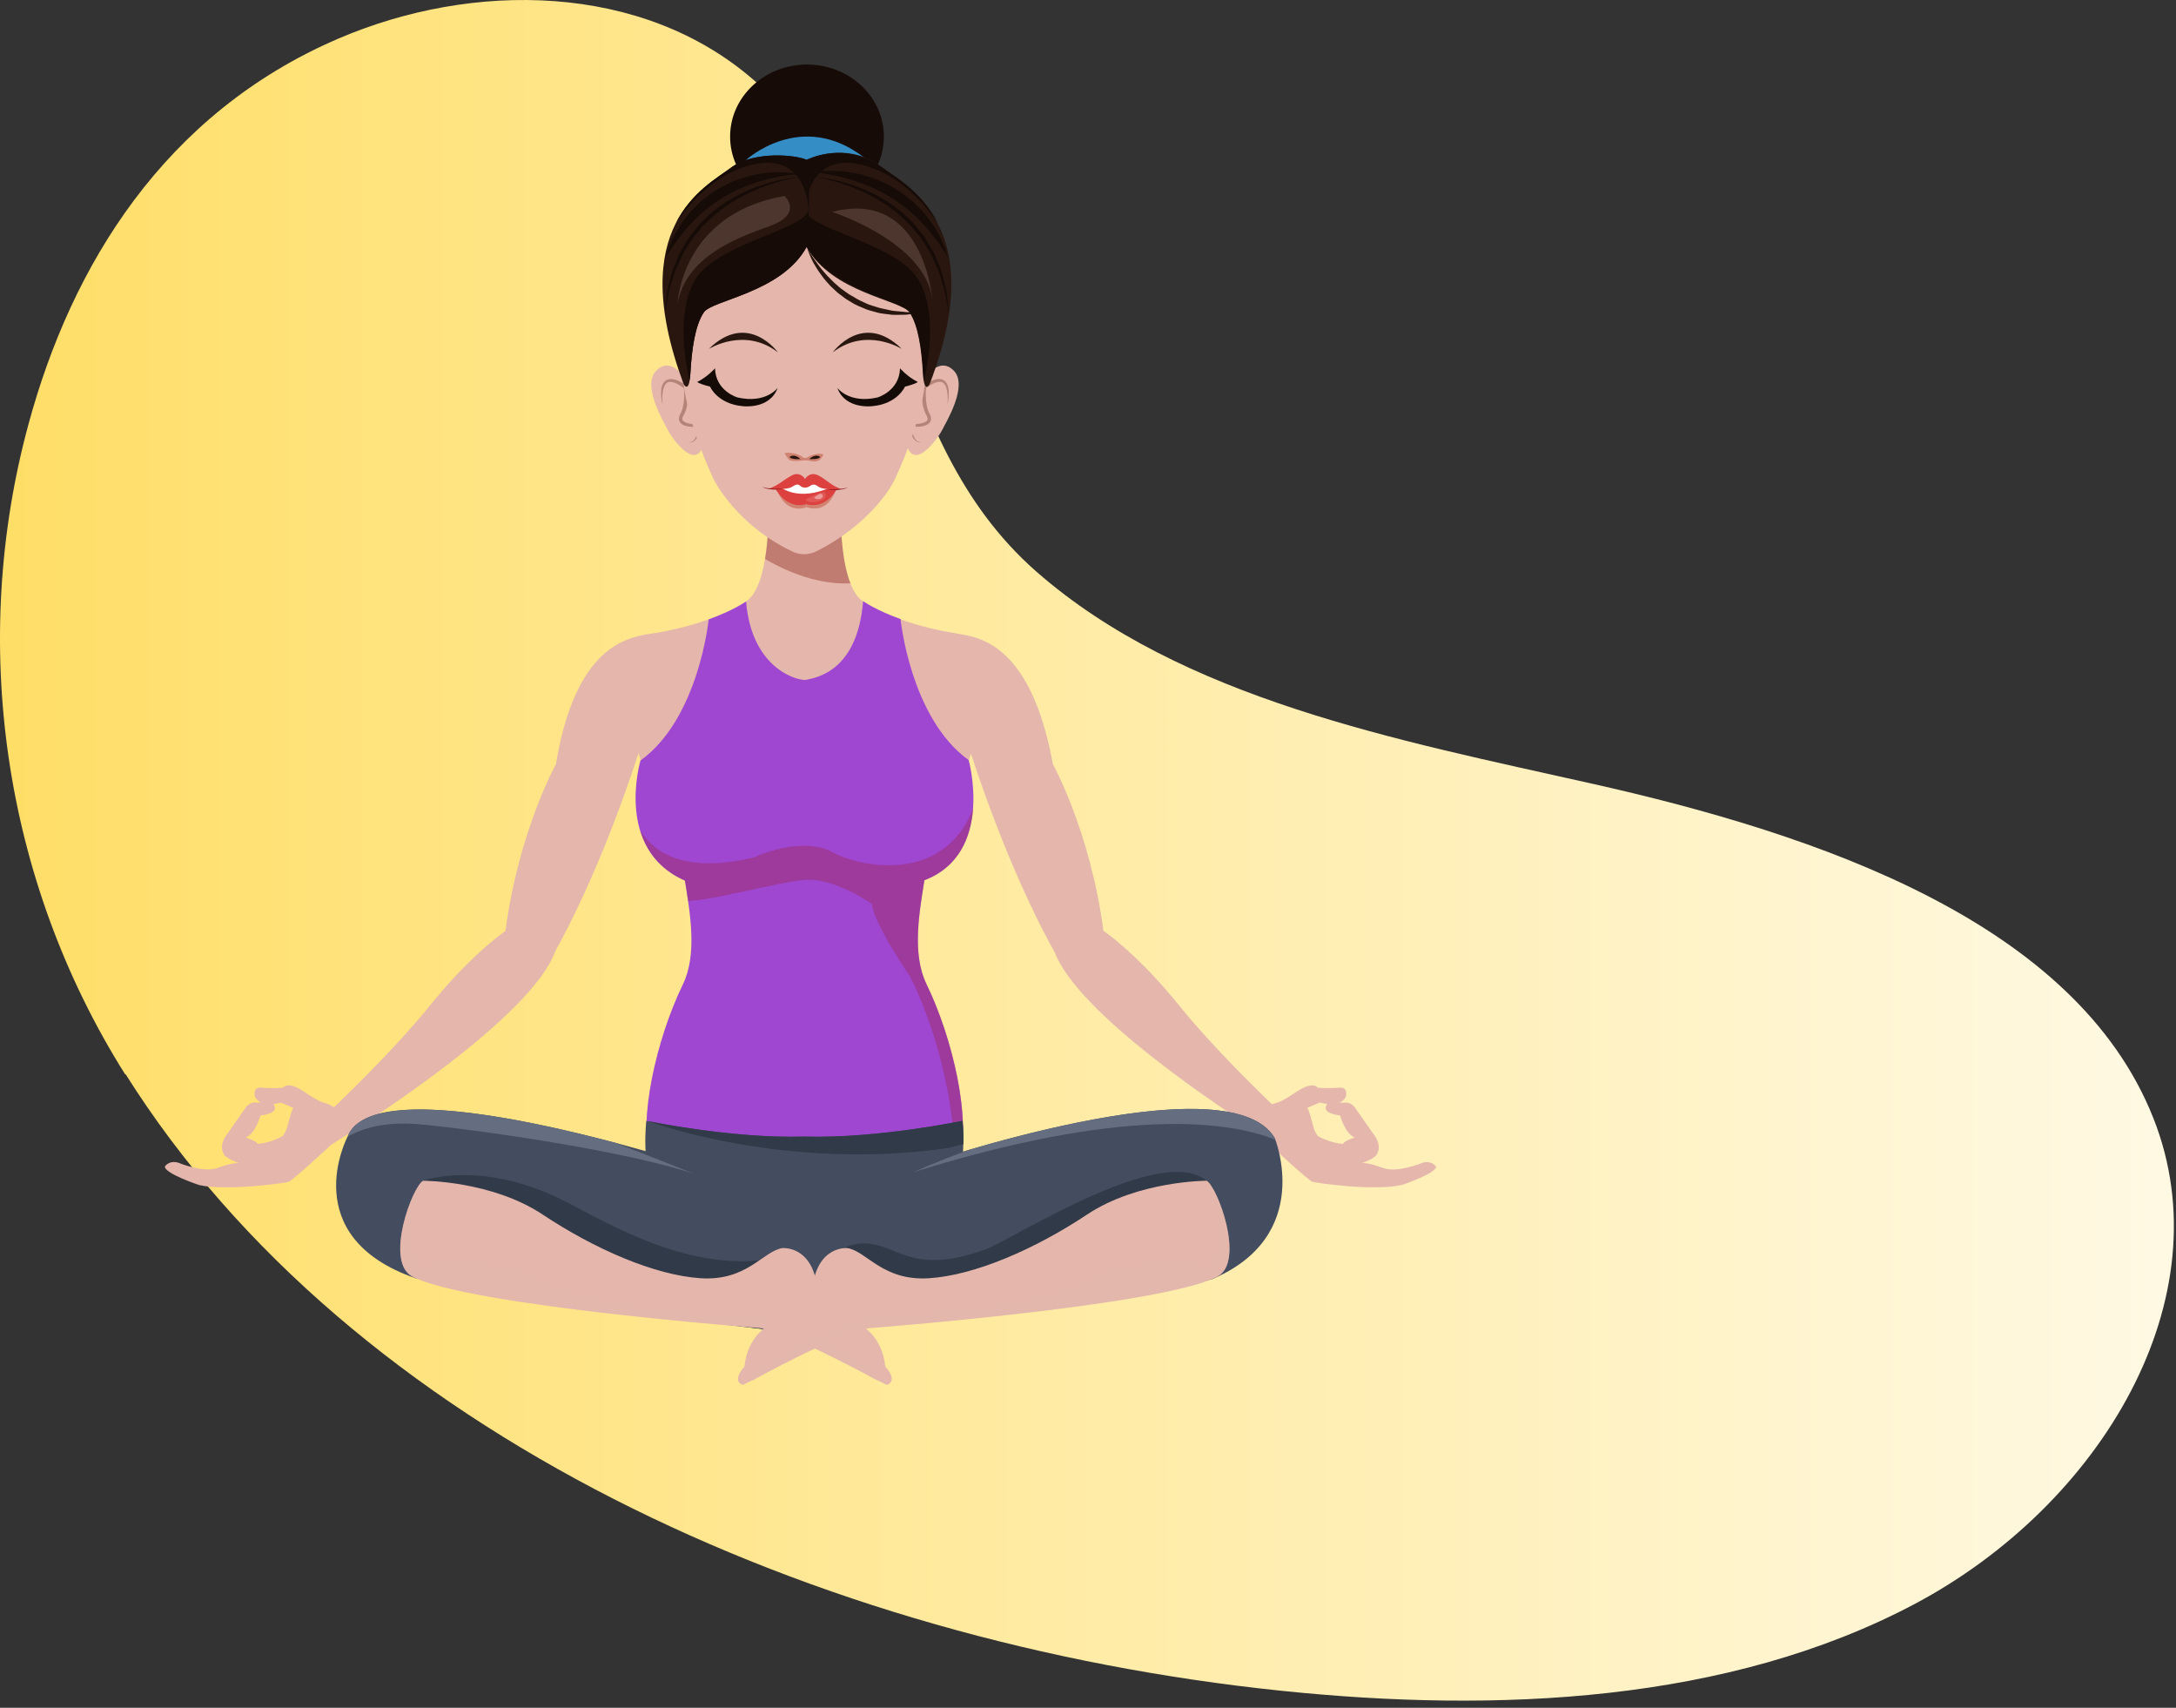 <svg width="209" height="164" viewBox="0 0 209 164" fill="none" xmlns="http://www.w3.org/2000/svg">
<rect x="0" y="0" width="209" height="164" fill="#333333" stroke="none"/>
<path d="M12.062 103.156C33.754 137.601 78.287 157.694 122.982 162.36C143.787 164.526 166.004 163.523 183.906 154.031C201.808 144.522 213.682 124.676 206.828 107.383C199.389 88.576 174.773 80.14 152.698 75.21C134.231 71.071 113.507 67.127 99.556 54.906C84.557 41.751 87.158 20.531 72.38 7.676C61.676 -1.639 45.447 -1.868 32.444 3.732C15.771 10.916 6.861 25.497 2.728 40.765C-2.917 61.562 0.208 84.402 12.021 103.174L12.062 103.156Z" fill="url(#paint0_linear_740_7204)"/>
<path d="M127.159 109.838C127.159 109.838 126.379 108.969 126.215 108.427C126.051 107.894 125.715 106.45 125.551 106.392L126.773 105.875C126.773 105.875 128.775 106.499 129.276 105.276C129.276 105.276 129.497 104.39 128.669 104.448C128.669 104.448 127.446 104.554 126.56 104.448C126.56 104.448 126.174 103.783 124.615 104.784C124.615 104.784 123.229 105.752 122.671 105.884C122.671 105.884 121.563 106.163 121.062 106.827L123.516 108.435C123.516 108.435 126.281 110.569 127.167 109.847L127.159 109.838Z" fill="#E5B7AC"/>
<path d="M137.9 112.012C137.9 112.012 137.498 111.397 136.612 111.668C136.612 111.668 134.24 112.669 132.862 112.168C131.393 111.635 131.073 111.709 130.819 111.692C130.819 111.692 132.263 111.233 132.32 110.675C132.32 110.675 132.657 110.133 132.156 109.239C132.156 109.239 130.548 106.958 130.13 106.343C130.13 106.343 129.711 105.785 129.161 105.9L127.602 105.883C127.602 105.883 126.495 106.827 128.71 107.122C128.71 107.122 129.211 108.911 130.13 109.239C130.13 109.239 129.161 109.518 128.989 109.846C128.989 109.846 127.488 109.789 126.101 108.788C125.28 108.197 124.304 107.45 123.434 107.245C121.112 105.063 116.55 100.632 113.285 96.595C110.027 92.575 107.41 90.408 105.982 89.383C104.718 79.824 101.133 73.399 101.133 73.399C99.278 63.299 95.282 61.477 92.722 60.985C92.263 60.895 91.894 60.837 91.689 60.804C85.74 59.82 82.893 57.752 82.893 57.752C80.603 56.259 80.751 49.202 80.751 49.202H73.801C73.801 49.202 73.957 56.259 71.66 57.752C71.66 57.752 68.87 59.779 63.02 60.78C62.962 60.78 62.667 60.829 62.216 60.903C62.158 60.911 62.093 60.919 62.035 60.927C61.961 60.944 61.879 60.96 61.806 60.977C59.245 61.469 55.077 63.2 53.395 73.391C53.395 73.391 49.81 79.832 48.546 89.399C47.11 90.433 44.501 92.599 41.268 96.595C38.413 100.123 34.565 103.947 32.095 106.318C31.602 106.015 31.077 105.883 31.077 105.883C30.519 105.76 29.133 104.784 29.133 104.784C27.574 103.783 27.188 104.447 27.188 104.447C26.302 104.554 25.079 104.447 25.079 104.447C24.242 104.39 24.472 105.276 24.472 105.276C24.595 105.58 24.817 105.768 25.071 105.883H24.587C24.029 105.777 23.619 106.335 23.619 106.335C23.2 106.942 21.592 109.231 21.592 109.231C21.092 110.125 21.428 110.667 21.428 110.667C21.485 111.225 22.93 111.684 22.93 111.684C22.675 111.709 22.355 111.635 20.887 112.16C19.516 112.661 17.137 111.66 17.137 111.66C16.251 111.389 15.849 112.004 15.849 112.004C15.734 112.661 19.122 113.793 19.122 113.793C21.789 114.4 27.311 113.604 27.705 113.498C28.058 113.399 31.209 110.486 31.783 109.953C35.549 107.606 51.09 97.629 53.338 91.327C54.528 89.21 57.925 82.745 61.33 72.324C61.986 74.515 63.02 76.936 64.62 79.52C64.62 79.52 68.329 88.94 65.605 94.544C63.012 99.902 61.362 107.532 62.437 111.364H77.239V111.413H77.297V111.364H77.313V111.413H77.371V111.364H92.173C93.248 107.532 91.598 99.902 89.005 94.544C86.29 88.94 89.99 79.52 89.99 79.52C91.582 76.952 92.608 74.54 93.264 72.365C96.743 82.975 100.197 89.481 101.313 91.45C103.561 97.334 117.059 106.302 121.908 109.379V109.863C121.908 109.863 125.682 113.383 126.076 113.489C126.462 113.604 131.992 114.4 134.659 113.785C134.659 113.785 138.048 112.652 137.933 111.996L137.9 112.012ZM27.516 108.435C27.459 108.624 27.319 108.862 27.172 109.083C25.933 109.797 24.743 109.846 24.743 109.846C24.579 109.518 23.602 109.239 23.602 109.239C24.521 108.911 25.022 107.122 25.022 107.122C26.72 106.901 26.474 106.302 26.261 106.023C26.663 105.982 26.966 105.883 26.966 105.883L28.189 106.4C28.025 106.458 27.689 107.902 27.524 108.435H27.516Z" fill="#E5B7AC"/>
<path opacity="0.3" d="M134.626 113.801C134.626 113.801 138.015 112.669 137.9 112.013C137.9 112.013 137.81 111.873 137.629 111.758C135.955 112.374 134.232 113.383 134.232 113.383C131.656 113.851 126.757 111.939 126.757 111.939C124.14 107.229 122.089 108.345 122.089 108.345C120.661 108.263 108.632 98.039 108.632 98.039C106.573 93.822 102.183 91.09 102.183 91.09C99.287 87.11 95.545 73.014 95.545 73.014C95.734 69.461 92.928 67.689 92.928 67.689C91.377 69.986 91.886 72.989 92.403 74.737C92.731 73.924 93.01 73.137 93.231 72.374C96.71 82.983 100.165 89.49 101.28 91.459C103.529 97.342 117.026 106.31 121.875 109.387V109.871C121.875 109.871 125.65 113.391 126.044 113.498C126.429 113.613 131.959 114.409 134.626 113.793V113.801Z" fill="#E5B7AC"/>
<path opacity="0.3" d="M62.084 74.581C62.404 73.342 63.053 70.388 62.552 68.156C62.552 68.156 59.377 68.197 58.532 75.163C57.686 82.13 53.206 90.581 51.713 92.361C50.22 94.134 34.95 108.082 32.291 108.353C32.291 108.353 29.846 109.182 28.911 110.864L27.787 112.554C27.787 112.554 21.116 114.4 15.824 112.021C15.717 112.677 19.098 113.81 19.098 113.81C21.764 114.417 27.286 113.621 27.68 113.514C28.033 113.416 31.184 110.503 31.758 109.97C35.524 107.623 51.065 97.645 53.313 91.344C54.503 89.227 57.9 82.761 61.305 72.341C61.518 73.063 61.781 73.81 62.084 74.581Z" fill="#E5B7AC"/>
<path opacity="0.4" d="M83.352 58.047C83.18 57.941 83.048 57.867 82.975 57.81C82.925 58.023 82.868 58.31 82.802 58.663C81.793 64.267 77.329 64.456 77.329 64.456C73.604 64.127 71.52 58.663 71.52 58.663L70.773 65.481L76.369 69.124L83.204 65.998C83.204 65.998 83.475 60.189 83.352 58.039V58.047Z" fill="#E5B7AC"/>
<path opacity="0.4" d="M81.678 56.021C80.661 53.42 80.751 49.202 80.751 49.202H73.802C73.802 49.202 73.851 51.459 73.481 53.682C74.917 54.527 78.232 56.209 81.678 56.021Z" fill="#892517"/>
<path d="M84.894 13.116C84.894 16.94 81.588 20.033 77.51 20.033C73.432 20.033 70.125 16.94 70.125 13.116C70.125 9.293 73.432 6.199 77.51 6.199C81.588 6.199 84.894 9.293 84.894 13.116Z" fill="#160B07"/>
<path d="M71.635 15.38C71.635 15.38 76.96 10.433 83.04 15.159L77.263 16.701L71.643 15.389L71.635 15.38Z" fill="#358DC6"/>
<path d="M65.949 36.51C65.949 36.51 64.522 34.13 63.053 35.566C61.584 37.002 63.791 40.58 64.136 41.285C64.489 41.991 66.54 44.928 67.41 43.115C68.279 41.301 65.949 36.51 65.949 36.51Z" fill="#E5B7AC"/>
<path opacity="0.3" d="M65.022 36.682C65.022 36.682 63.151 36.559 64.907 40.448C64.907 40.448 65.686 42.557 66.786 42.179C66.786 42.179 67.828 40.941 66.343 40.834C66.343 40.834 64.866 40.875 65.654 39.496C65.654 39.496 66.499 37.125 65.35 36.838L65.03 36.674L65.022 36.682Z" fill="#E5B7AC"/>
<path d="M63.636 38.864C63.545 38.511 63.504 38.142 63.496 37.773C63.496 37.404 63.529 37.002 63.8 36.673C63.939 36.509 64.153 36.411 64.366 36.403C64.579 36.386 64.776 36.435 64.957 36.493C65.326 36.624 65.638 36.829 65.949 37.043L66.007 37.084V37.157C66.081 37.781 66.097 38.397 65.974 39.02C65.941 39.176 65.9 39.332 65.843 39.48C65.785 39.627 65.712 39.783 65.638 39.914C65.49 40.161 65.49 40.358 65.703 40.489C65.908 40.62 66.204 40.694 66.491 40.718C66.639 40.735 66.762 40.735 66.934 40.718C67.09 40.718 67.172 40.858 67.197 40.948C67.221 41.038 67.221 41.129 67.221 41.211C67.205 41.539 67.082 41.834 66.909 42.097C66.819 42.228 66.713 42.343 66.573 42.425C66.433 42.507 66.261 42.507 66.122 42.442C66.269 42.491 66.425 42.458 66.54 42.368C66.655 42.286 66.745 42.163 66.811 42.039C66.942 41.785 67.016 41.49 67.016 41.211C67.024 41.071 66.951 40.94 66.934 40.965C66.811 40.981 66.622 40.998 66.475 40.989C66.163 40.973 65.835 40.948 65.531 40.76C65.383 40.669 65.227 40.489 65.211 40.284C65.186 40.078 65.268 39.89 65.342 39.758C65.416 39.619 65.465 39.504 65.515 39.373C65.556 39.242 65.588 39.102 65.621 38.954C65.72 38.388 65.744 37.789 65.687 37.207L65.752 37.322C65.465 37.108 65.17 36.919 64.85 36.78C64.538 36.649 64.185 36.599 63.972 36.837C63.751 37.067 63.677 37.437 63.636 37.789C63.595 38.15 63.611 38.511 63.636 38.872V38.864Z" fill="#B58478"/>
<path d="M88.685 36.51C88.685 36.51 90.113 34.13 91.582 35.566C93.05 37.002 90.843 40.58 90.499 41.285C90.146 41.991 88.094 44.928 87.225 43.115C86.355 41.301 88.685 36.51 88.685 36.51Z" fill="#E5B7AC"/>
<path opacity="0.3" d="M89.613 36.682C89.613 36.682 91.483 36.559 89.727 40.448C89.727 40.448 88.948 42.557 87.848 42.179C87.848 42.179 86.806 40.941 88.291 40.834C88.291 40.834 89.769 40.875 88.981 39.496C88.981 39.496 88.136 37.125 89.284 36.838L89.604 36.674L89.613 36.682Z" fill="#E5B7AC"/>
<path d="M90.999 38.864C91.032 38.504 91.04 38.134 90.999 37.782C90.958 37.437 90.884 37.059 90.662 36.83C90.441 36.6 90.088 36.649 89.784 36.772C89.473 36.904 89.169 37.1 88.882 37.314L88.947 37.199C88.89 37.773 88.915 38.38 89.013 38.947C89.038 39.086 89.079 39.226 89.12 39.365C89.169 39.505 89.218 39.619 89.292 39.751C89.366 39.882 89.448 40.079 89.423 40.276C89.407 40.489 89.251 40.661 89.103 40.752C88.791 40.94 88.472 40.965 88.16 40.981C88.012 40.981 87.832 40.973 87.7 40.957C87.684 40.932 87.61 41.063 87.618 41.203C87.618 41.482 87.692 41.777 87.823 42.032C87.889 42.155 87.979 42.278 88.094 42.36C88.209 42.442 88.365 42.475 88.513 42.434C88.381 42.499 88.201 42.499 88.061 42.417C87.922 42.343 87.815 42.22 87.725 42.089C87.553 41.827 87.43 41.531 87.413 41.203C87.413 41.121 87.413 41.039 87.438 40.94C87.462 40.858 87.544 40.719 87.7 40.711C87.873 40.711 87.996 40.711 88.143 40.711C88.43 40.686 88.718 40.612 88.931 40.481C89.144 40.35 89.144 40.153 88.997 39.907C88.923 39.775 88.849 39.619 88.791 39.472C88.742 39.324 88.693 39.168 88.66 39.012C88.529 38.389 88.554 37.773 88.619 37.15V37.076L88.685 37.035C88.989 36.822 89.308 36.616 89.678 36.485C89.866 36.428 90.063 36.378 90.269 36.395C90.474 36.403 90.695 36.51 90.826 36.666C91.097 36.994 91.13 37.396 91.13 37.765C91.13 38.134 91.081 38.504 90.99 38.856L90.999 38.864Z" fill="#B58478"/>
<path d="M78.494 52.895C84.074 50.048 85.92 46.085 85.92 46.085C88.825 39.89 88.931 35.976 88.931 35.976C89.998 18.499 77.247 18.532 77.247 18.532C77.247 18.532 64.554 18.499 65.563 35.976C65.563 35.976 65.678 39.89 68.574 46.085C68.574 46.085 70.708 50.368 75.984 52.895C75.984 52.895 77.091 53.609 78.494 52.895Z" fill="#E5B7AC"/>
<g opacity="0.4">
<path d="M77.469 48.701V47.848L74.736 47.29C74.736 47.29 75.458 49.391 77.469 48.709V48.701Z" fill="#B33319"/>
<path d="M77.469 47.848V48.702C79.471 49.391 80.193 47.282 80.193 47.282L77.469 47.84V47.848Z" fill="#B33319"/>
</g>
<path opacity="0.4" d="M75.319 43.508C75.319 43.508 76.378 43.328 77.165 43.943C77.165 43.943 77.354 44.066 77.641 43.869C77.929 43.672 78.872 43.401 79.159 43.713C79.159 43.713 78.774 44.608 77.625 44.214C77.625 44.214 77.33 44.222 77.174 44.214C77.01 44.206 75.434 44.599 75.319 43.516V43.508Z" fill="#B33319"/>
<path d="M68.074 33.514C68.074 33.514 71.496 31.348 74.712 33.834C74.712 33.834 71.832 29.83 68.074 33.514Z" fill="#28160F"/>
<path d="M68.198 37.132C68.198 37.132 68.911 38.782 71.316 39.003C71.316 39.003 73.916 39.364 74.696 37.247C74.696 37.247 73.564 38.798 70.831 38.166C70.831 38.166 68.739 37.567 68.674 35.368C68.674 35.368 67.976 36.181 66.967 36.681C66.967 36.681 67.139 36.87 68.198 37.124V37.132Z" fill="#140B07"/>
<path d="M86.921 37.132C86.921 37.132 86.207 38.782 83.803 39.003C83.803 39.003 81.202 39.364 80.423 37.247C80.423 37.247 81.555 38.798 84.287 38.166C84.287 38.166 86.38 37.567 86.445 35.368C86.445 35.368 87.143 36.181 88.152 36.681C88.152 36.681 87.98 36.87 86.921 37.124V37.132Z" fill="#140B07"/>
<path d="M86.626 33.514C86.626 33.514 83.205 31.348 79.988 33.834C79.988 33.834 82.868 29.83 86.626 33.514Z" fill="#28160F"/>
<path d="M80.316 34.22C80.316 34.22 80.234 34.515 80.119 34.958C79.988 35.393 79.824 35.967 79.676 36.55C79.586 36.837 79.479 37.116 79.438 37.395C79.381 37.666 79.299 37.92 79.25 38.142C79.127 38.577 79.012 38.872 79.012 38.872C79.012 38.872 79.012 38.568 79.044 38.109C79.069 37.879 79.086 37.608 79.127 37.33C79.159 37.042 79.25 36.747 79.323 36.452C79.422 36.164 79.512 35.869 79.603 35.598C79.701 35.327 79.84 35.09 79.939 34.884C80.136 34.474 80.333 34.228 80.333 34.228L80.316 34.22Z" fill="#E5B7AC"/>
<path d="M75.451 42.433C75.451 42.433 75.385 42.548 75.344 42.728C75.311 42.81 75.311 42.925 75.287 43.032C75.287 43.147 75.278 43.262 75.328 43.377C75.344 43.492 75.393 43.598 75.459 43.697C75.508 43.795 75.566 43.894 75.639 43.951C75.762 44.09 75.844 44.205 75.844 44.205C75.844 44.205 75.73 44.14 75.566 44.025C75.483 43.967 75.393 43.894 75.328 43.779C75.246 43.68 75.18 43.557 75.147 43.418C75.098 43.286 75.122 43.139 75.131 43.016C75.163 42.892 75.196 42.778 75.246 42.687C75.344 42.507 75.451 42.425 75.451 42.425V42.433Z" fill="#E5B7AC"/>
<path d="M78.691 44.214C78.691 44.214 78.79 44.132 78.897 43.976C79.011 43.828 79.143 43.623 79.184 43.393C79.216 43.278 79.233 43.163 79.216 43.057C79.216 42.942 79.216 42.835 79.184 42.753C79.143 42.573 79.118 42.441 79.118 42.441C79.118 42.441 79.192 42.548 79.282 42.72C79.34 42.802 79.364 42.917 79.381 43.049C79.413 43.172 79.397 43.311 79.372 43.442C79.356 43.582 79.266 43.689 79.216 43.812C79.135 43.91 79.061 44 78.979 44.058C78.823 44.181 78.7 44.222 78.7 44.222L78.691 44.214Z" fill="#E5B7AC"/>
<path d="M75.836 43.885C75.836 43.885 76.23 43.492 76.886 44.082C76.886 44.082 76 44.164 75.836 43.885Z" fill="#28160F"/>
<path d="M78.782 43.885C78.782 43.885 78.388 43.492 77.731 44.082C77.731 44.082 78.618 44.164 78.782 43.885Z" fill="#28160F"/>
<path d="M74.745 46.758L76.444 46.06L78.355 46.258L79.923 46.98L78.659 47.898H76.706L75.369 47.636L74.745 46.758Z" fill="white"/>
<path d="M74.95 46.758C74.95 46.758 76.583 48.251 79.881 46.758L80.373 46.979C80.373 46.979 79.34 48.957 77.436 48.415C77.436 48.415 75.655 49.113 74.367 46.758H74.95Z" fill="#DC413F"/>
<path d="M78.609 45.667C77.871 45.265 77.428 45.831 77.321 45.995C77.214 45.831 76.763 45.265 76.033 45.667C75.171 46.135 74.72 46.643 73.776 46.955C73.776 46.955 75.614 47.094 76.123 46.725C76.681 46.323 76.812 46.66 76.985 46.75C76.985 46.75 77.19 46.84 77.329 46.832C77.469 46.832 77.674 46.75 77.674 46.75C77.846 46.66 78.092 46.331 78.593 46.725C79.085 47.111 80.8 46.963 80.8 46.963C79.856 46.651 79.479 46.135 78.626 45.667H78.609Z" fill="#DC413F"/>
<path d="M73.161 46.758C73.161 46.758 73.284 46.799 73.481 46.832C73.67 46.889 73.932 46.898 74.187 46.922C74.318 46.947 74.449 46.939 74.564 46.939C74.687 46.939 74.802 46.939 74.901 46.939C75.097 46.939 75.229 46.955 75.229 46.955C75.229 46.955 75.097 46.971 74.901 46.988C74.802 46.988 74.687 47.004 74.564 47.004C74.441 47.004 74.31 47.029 74.179 47.004C73.916 46.963 73.653 46.947 73.465 46.873C73.276 46.816 73.161 46.75 73.161 46.75V46.758Z" fill="#881418"/>
<path d="M81.482 46.799C81.482 46.799 81.367 46.864 81.178 46.922C80.989 46.996 80.727 47.012 80.464 47.053C80.333 47.07 80.202 47.053 80.079 47.053C79.956 47.053 79.841 47.037 79.742 47.037C79.545 47.02 79.414 47.004 79.414 47.004C79.414 47.004 79.545 46.996 79.742 46.987C79.841 46.987 79.956 46.987 80.079 46.987C80.202 46.987 80.333 46.987 80.456 46.971C80.71 46.947 80.981 46.938 81.162 46.881C81.359 46.848 81.482 46.807 81.482 46.807V46.799Z" fill="#881418"/>
<path d="M84.739 16.103C81.826 13.74 78.371 14.897 77.469 15.357C76.566 14.897 72.456 14.446 70.216 16.103C67.688 17.974 60.025 21.707 65.653 36.862C65.653 36.862 66.195 37.97 66.318 35.763C66.441 33.547 66.761 31.25 67.598 30.003C68.402 28.805 75.057 28.124 77.477 23.718C79.898 28.124 86.552 28.805 87.356 30.003C88.193 31.25 88.513 33.556 88.636 35.763C88.759 37.978 89.301 36.862 89.301 36.862C95.094 21.707 87.176 18.089 84.739 16.103Z" fill="#28160F"/>
<path d="M77.478 23.709C77.478 23.709 77.576 23.906 77.773 24.226C77.962 24.554 78.265 24.997 78.643 25.506C78.831 25.76 79.053 26.031 79.299 26.302C79.529 26.581 79.824 26.827 80.095 27.122C80.399 27.369 80.677 27.672 81.03 27.894L81.539 28.255L82.081 28.566C82.425 28.804 82.819 28.952 83.188 29.133C83.558 29.321 83.96 29.395 84.329 29.526C84.706 29.641 85.084 29.691 85.436 29.781C85.789 29.879 86.134 29.871 86.454 29.912C86.774 29.928 87.061 29.994 87.324 29.978C87.586 29.978 87.816 29.978 87.996 29.978C88.374 29.978 88.596 29.978 88.596 29.978C88.596 29.978 88.382 30.011 88.013 30.076C87.824 30.109 87.594 30.142 87.332 30.183C87.069 30.24 86.766 30.224 86.446 30.232C86.118 30.224 85.757 30.265 85.387 30.191C85.018 30.134 84.608 30.125 84.214 30.002C83.82 29.879 83.393 29.805 83 29.617C82.597 29.444 82.179 29.297 81.81 29.05L81.244 28.706L80.719 28.312C80.358 28.066 80.07 27.738 79.767 27.467C79.488 27.163 79.217 26.868 78.996 26.564C78.766 26.261 78.569 25.974 78.397 25.695C78.044 25.145 77.83 24.636 77.691 24.283C77.543 23.93 77.494 23.717 77.494 23.717L77.478 23.709Z" fill="#28160F"/>
<path opacity="0.3" d="M77.526 47.898C77.526 47.898 78.978 47.159 79.167 47.282C79.356 47.406 79.504 47.931 78.626 48.152C77.748 48.374 77.181 48.062 77.526 47.898Z" fill="#EC8E8D"/>
<path opacity="0.4" d="M78.913 47.431C78.913 47.431 79.176 47.636 78.913 47.841C78.65 48.046 78.117 47.874 78.224 47.767C78.331 47.66 78.765 47.349 78.913 47.431Z" fill="white"/>
<path d="M70.215 16.103C68.968 17.03 66.457 18.409 64.923 21.412C66.465 19.164 68.919 16.579 72.357 15.791C77.526 14.61 77.657 20.148 77.657 20.148C77.354 22.076 68.87 23.324 66.753 26.893C64.636 30.462 66.236 36.526 66.236 36.526C66.269 36.329 66.293 36.083 66.318 35.755C66.441 33.539 66.761 31.242 67.598 29.994C68.402 28.797 75.056 28.116 77.477 23.709C77.477 23.718 77.493 23.734 77.493 23.742C77.788 21.125 77.698 16.546 77.665 15.258C77.592 15.291 77.526 15.324 77.469 15.348C76.566 14.889 72.455 14.438 70.215 16.095V16.103Z" fill="#160B07"/>
<path d="M77.625 18.515C78.109 16.989 79.356 15.044 82.63 15.791C86.076 16.578 88.521 19.163 90.064 21.411C88.53 18.416 86.035 17.013 84.772 16.102C81.67 13.879 78.651 14.822 77.625 15.298V18.507V18.515Z" fill="#160B07"/>
<path d="M77.624 20.69L77.477 23.709C79.979 27.935 86.593 28.813 87.388 29.994C88.225 31.242 88.545 33.547 88.668 35.755C88.685 36.083 88.718 36.329 88.75 36.526C88.75 36.526 90.35 30.462 88.234 26.893C86.314 23.66 79.191 22.339 77.624 20.682V20.69Z" fill="#160B07"/>
<path d="M76.583 16.726C76.583 16.726 76.328 16.743 75.902 16.792C75.467 16.833 74.859 16.948 74.146 17.112C73.785 17.186 73.407 17.301 73.005 17.407C72.603 17.522 72.193 17.678 71.766 17.826C71.348 18.006 70.913 18.171 70.494 18.392C70.281 18.499 70.068 18.597 69.863 18.712L69.255 19.089C68.829 19.311 68.468 19.631 68.082 19.902C67.705 20.181 67.376 20.517 67.032 20.804C66.695 21.108 66.425 21.444 66.129 21.74C65.826 22.035 65.621 22.372 65.383 22.651C65.169 22.946 64.923 23.192 64.767 23.446C64.603 23.701 64.455 23.914 64.332 24.095C64.086 24.456 63.938 24.661 63.938 24.661C63.938 24.661 64.012 24.423 64.168 24.012C64.25 23.807 64.349 23.561 64.455 23.274C64.554 22.979 64.743 22.683 64.923 22.347C65.12 22.019 65.292 21.633 65.571 21.297C65.842 20.952 66.096 20.558 66.433 20.214C66.786 19.885 67.097 19.491 67.508 19.188C67.918 18.884 68.295 18.54 68.755 18.285L69.419 17.892C69.649 17.777 69.879 17.67 70.109 17.563C70.56 17.325 71.044 17.202 71.495 17.038C72.414 16.767 73.3 16.603 74.064 16.562C74.827 16.497 75.459 16.562 75.893 16.595C76.336 16.636 76.574 16.71 76.574 16.71L76.583 16.726Z" fill="#160B07"/>
<path d="M78.158 16.538C78.158 16.538 78.412 16.472 78.856 16.439C79.299 16.415 79.947 16.366 80.718 16.439C81.104 16.464 81.522 16.521 81.965 16.604C82.408 16.677 82.86 16.8 83.327 16.94C83.787 17.112 84.279 17.235 84.739 17.481C84.968 17.588 85.206 17.703 85.444 17.818L86.117 18.22C86.576 18.474 86.978 18.819 87.389 19.131C87.816 19.426 88.127 19.836 88.488 20.173C88.841 20.509 89.096 20.919 89.374 21.264C89.662 21.6 89.85 21.994 90.047 22.323C90.236 22.667 90.433 22.954 90.531 23.258C90.646 23.545 90.745 23.808 90.827 24.013C90.991 24.431 91.065 24.669 91.065 24.669C91.065 24.669 90.909 24.464 90.663 24.095C90.54 23.914 90.392 23.684 90.228 23.43C90.072 23.168 89.817 22.922 89.604 22.618C89.366 22.331 89.145 21.994 88.833 21.699C88.529 21.404 88.25 21.051 87.906 20.747C87.553 20.452 87.225 20.107 86.823 19.836C86.429 19.557 86.051 19.245 85.625 19.008L85.001 18.622C84.78 18.515 84.566 18.4 84.353 18.294C83.926 18.064 83.483 17.9 83.056 17.711C82.622 17.564 82.203 17.391 81.793 17.276C81.383 17.161 80.997 17.038 80.628 16.965C79.897 16.792 79.282 16.669 78.839 16.62C78.404 16.554 78.142 16.538 78.142 16.538H78.158Z" fill="#160B07"/>
<path d="M76.895 16.989C76.895 16.989 76.583 17.022 76.042 17.145C75.5 17.252 74.737 17.449 73.851 17.752C73.408 17.908 72.932 18.081 72.44 18.302C71.939 18.499 71.455 18.794 70.93 19.049C70.438 19.352 69.904 19.648 69.42 20.025C68.936 20.403 68.436 20.772 68.009 21.231C67.796 21.453 67.541 21.65 67.352 21.888C67.156 22.126 66.959 22.364 66.77 22.602C66.351 23.053 66.097 23.611 65.769 24.095C65.605 24.333 65.482 24.595 65.375 24.858C65.26 25.112 65.145 25.367 65.03 25.605C64.776 26.081 64.677 26.581 64.53 27.032C64.407 27.484 64.234 27.886 64.193 28.271C64.128 28.649 64.07 28.977 64.021 29.248C63.923 29.789 63.865 30.101 63.865 30.101C63.865 30.101 63.898 29.789 63.956 29.239C63.988 28.961 64.021 28.632 64.062 28.247C64.079 27.861 64.226 27.443 64.333 26.983C64.464 26.524 64.546 26.007 64.784 25.514C65.014 25.022 65.162 24.448 65.498 23.947C65.826 23.447 66.081 22.872 66.499 22.405C66.696 22.159 66.893 21.912 67.09 21.658C67.287 21.404 67.533 21.207 67.754 20.977C68.198 20.517 68.715 20.132 69.215 19.763C69.716 19.385 70.265 19.09 70.774 18.786C71.307 18.524 71.824 18.253 72.341 18.072C72.85 17.867 73.342 17.711 73.793 17.572C74.704 17.301 75.492 17.17 76.033 17.096C76.583 17.022 76.895 17.014 76.895 17.014V16.989Z" fill="#160B07"/>
<path d="M78.093 16.988C78.093 16.988 78.413 16.988 78.954 17.07C79.504 17.144 80.284 17.276 81.194 17.546C81.654 17.678 82.146 17.834 82.647 18.047C83.163 18.227 83.672 18.498 84.214 18.761C84.722 19.064 85.272 19.36 85.773 19.737C86.273 20.115 86.79 20.492 87.233 20.952C87.455 21.181 87.709 21.386 87.898 21.633C88.095 21.879 88.292 22.133 88.489 22.379C88.915 22.847 89.17 23.421 89.49 23.922C89.818 24.422 89.974 24.997 90.204 25.489C90.442 25.981 90.524 26.498 90.655 26.958C90.761 27.417 90.909 27.836 90.926 28.221C90.967 28.607 91.008 28.935 91.032 29.214C91.09 29.764 91.123 30.076 91.123 30.076C91.123 30.076 91.065 29.764 90.967 29.222C90.917 28.952 90.86 28.623 90.794 28.246C90.753 27.86 90.573 27.466 90.458 27.007C90.31 26.564 90.212 26.063 89.957 25.579C89.843 25.333 89.728 25.087 89.613 24.833C89.498 24.578 89.383 24.316 89.219 24.07C88.891 23.585 88.645 23.027 88.218 22.576C88.021 22.338 87.832 22.1 87.635 21.862C87.438 21.624 87.192 21.427 86.979 21.206C86.552 20.746 86.06 20.377 85.568 20C85.084 19.622 84.55 19.327 84.058 19.023C83.533 18.769 83.049 18.474 82.548 18.277C82.056 18.055 81.58 17.875 81.137 17.727C80.243 17.432 79.488 17.226 78.946 17.12C78.405 17.005 78.093 16.964 78.093 16.964V16.988Z" fill="#160B07"/>
<path opacity="0.2" d="M75.352 18.818C75.352 18.818 77.223 20.533 73.916 21.715C70.618 22.896 65.884 24.677 65.071 29.19C65.071 29.19 65.375 20.558 75.344 18.818H75.352Z" fill="#E5B7AC"/>
<path opacity="0.2" d="M79.922 20.353C79.922 20.353 88.89 23.217 89.563 28.805C89.563 28.805 88.734 18.048 79.922 20.353Z" fill="#E5B7AC"/>
<path opacity="0.3" d="M77.428 52.427C74.203 52.033 69.871 47.315 68.205 45.256C68.328 45.527 68.451 45.806 68.582 46.093C68.582 46.093 70.716 50.376 75.992 52.903C75.992 52.903 77.099 53.617 78.502 52.903C83.089 50.565 85.149 47.48 85.74 46.446C81.382 51.131 77.428 52.427 77.428 52.427Z" fill="#E5B7AC"/>
<path d="M88.784 84.534C95.537 81.957 93.042 72.997 93.042 72.997C87.438 68.969 86.495 59.451 86.495 59.451C84.074 58.581 82.901 57.727 82.901 57.727C82.351 64.423 78.486 65.079 77.338 65.301C76.041 65.268 72.152 63.799 71.66 57.76C71.66 57.76 70.486 58.614 68.066 59.483C68.066 59.483 67.122 69.001 61.518 73.03C61.518 73.03 58.958 81.588 65.785 84.567C66.277 87.684 66.999 91.639 65.58 94.56C62.987 99.918 61.337 107.549 62.412 111.381H65.243L77.329 110.56V110.454L89.325 111.348H92.156C93.231 107.516 91.582 99.885 88.989 94.528C87.569 91.606 88.291 87.652 88.784 84.534Z" fill="#A047D1"/>
<g style="mix-blend-mode:multiply" opacity="0.4">
<path d="M92.492 108.345C92.467 104.275 91.023 98.704 88.997 94.519C87.577 91.598 88.299 87.643 88.791 84.525C92.238 83.212 93.28 80.234 93.468 77.633C90.679 84.87 82.728 83.352 79.93 81.826C76.96 80.209 72.439 82.326 72.439 82.326C65.095 84.131 62.387 81.284 61.477 79.701C62.043 81.604 63.282 83.467 65.793 84.566C65.891 85.19 65.998 85.854 66.096 86.527C68.664 86.421 74.654 84.73 77.239 84.501C80.11 84.238 83.745 86.814 83.745 86.814C83.934 88.743 87.421 93.797 87.421 93.797C90.876 100.714 91.499 108.016 91.499 108.016L92.508 108.345H92.492Z" fill="#99254D"/>
</g>
<g style="mix-blend-mode:multiply" opacity="0.4">
<path d="M91.425 109.559C91.425 109.559 91.425 109.543 91.425 109.502C91.222 109.591 91.425 109.559 91.425 109.559Z" fill="#99254D"/>
</g>
<path d="M73.768 37.534C73.768 37.534 73.407 37.706 72.808 37.838C72.513 37.887 72.16 37.953 71.774 37.928C71.586 37.928 71.389 37.887 71.184 37.862C70.987 37.805 70.781 37.772 70.593 37.682C70.404 37.6 70.224 37.501 70.059 37.378C69.879 37.272 69.756 37.116 69.616 36.976C69.469 36.845 69.403 36.664 69.296 36.525C69.19 36.386 69.149 36.213 69.091 36.082C68.96 35.803 68.935 35.548 68.894 35.376C68.862 35.204 68.837 35.105 68.837 35.105C68.837 35.105 68.87 35.204 68.927 35.368C68.985 35.532 69.05 35.778 69.19 36.033C69.264 36.164 69.305 36.32 69.419 36.451C69.526 36.582 69.608 36.746 69.74 36.87C69.871 36.993 69.994 37.14 70.158 37.239C70.314 37.354 70.486 37.444 70.659 37.518C71.372 37.838 72.193 37.805 72.775 37.739C73.366 37.666 73.752 37.542 73.752 37.542L73.768 37.534Z" fill="#E5B7AC"/>
<path d="M81.079 37.436C81.079 37.436 81.481 37.592 82.113 37.715C82.425 37.764 82.794 37.821 83.196 37.805C83.393 37.813 83.598 37.772 83.803 37.756C84 37.698 84.213 37.674 84.394 37.575L84.681 37.452L84.936 37.28C85.116 37.181 85.239 37.009 85.387 36.886C85.526 36.746 85.617 36.574 85.723 36.435C85.838 36.295 85.887 36.123 85.961 35.983C86.117 35.705 86.166 35.442 86.232 35.261C86.289 35.081 86.322 34.982 86.322 34.982C86.322 34.982 86.298 35.089 86.265 35.27C86.216 35.45 86.199 35.729 86.06 36.025C85.994 36.172 85.953 36.353 85.846 36.509C85.74 36.664 85.658 36.853 85.51 37.001C85.362 37.14 85.231 37.321 85.042 37.436L84.771 37.624L84.468 37.764C84.271 37.862 84.041 37.887 83.836 37.944C83.623 37.961 83.409 38.002 83.204 37.986C82.794 37.986 82.416 37.903 82.105 37.83C81.473 37.657 81.096 37.452 81.096 37.452L81.079 37.436Z" fill="#E5B7AC"/>
<path d="M92.443 107.631C92.443 107.631 84.353 109.346 77.239 109.149C70.125 109.346 62.084 107.631 62.084 107.631C62.084 107.631 59.754 124.279 77.174 125.592H77.256C94.675 124.279 92.435 107.631 92.435 107.631H92.443Z" fill="#444C5F"/>
<path d="M92.444 107.631C92.444 107.631 84.353 109.346 77.239 109.149C70.651 109.329 63.274 107.869 62.216 107.655C62.216 107.655 75.196 112.546 91.098 110.24L92.534 109.871C92.558 108.509 92.444 107.631 92.444 107.631Z" fill="#313A48"/>
<path d="M68.936 112.103C68.796 112.054 68.656 111.996 68.509 111.947C68.665 112.013 68.812 112.07 68.944 112.12V112.095L68.936 112.103Z" fill="#313A48"/>
<path d="M66.778 111.988C66.778 111.988 36.042 101.904 33.367 109.19C33.367 109.19 28.345 118.749 39.931 122.761C39.931 122.761 49.4 124.845 75.287 127.881L66.77 111.988H66.778Z" fill="#444C5F"/>
<path d="M54.676 115.573C46.413 111.2 40.645 113.391 40.645 113.391L40.571 113.538C42.294 115.04 43.402 117.247 43.402 119.667C43.402 120.833 43.148 121.948 42.688 122.958C48.079 124.041 58.623 125.92 75.295 127.873L75.64 120.562C67.698 122.646 60.026 118.404 54.676 115.573Z" fill="#313A48"/>
<path d="M88.07 111.988C88.07 111.988 117.912 101.699 122.433 109.28C122.433 109.28 126.314 118.7 116.353 122.868C116.353 122.868 105.449 124.845 79.561 127.889L88.079 111.996L88.07 111.988Z" fill="#444C5F"/>
<path d="M80.498 120.356C80.498 120.356 81.663 118.863 84.452 119.626C86.684 120.233 88.547 122.194 94.676 119.971C97.318 119.011 112.735 108.935 116.362 113.915C117.568 115.581 110.75 118.445 110.75 118.445L86.323 124.278L80.489 120.356H80.498Z" fill="#313A48"/>
<path d="M40.653 113.391C40.653 113.391 47.217 113.383 52.116 116.632C57.063 119.922 62.873 122.474 67.312 122.753C71.751 123.032 73.269 120.168 75.139 119.857C75.139 119.857 78.102 119.561 78.52 123.869C78.52 123.869 78.782 125.067 80.341 126.002C81.605 126.757 84.567 127.315 85.035 131.245C85.035 131.245 86.208 132.443 85.322 132.936C85.092 133.067 84.903 132.78 84.231 132.542C84.231 132.542 75.878 127.939 73.031 127.537C73.031 127.537 45.092 125.412 39.619 122.597C36.895 121.194 39.603 113.908 40.653 113.383V113.391Z" fill="#E5B7AC"/>
<path opacity="0.4" d="M39.619 122.606C45.084 125.42 73.03 127.545 73.03 127.545C75.877 127.939 84.23 132.55 84.23 132.55C84.903 132.788 85.092 133.067 85.322 132.944C85.354 132.928 85.379 132.903 85.412 132.887C83.574 130.146 74.278 126.413 72.957 126.273C71.553 126.117 57.547 125.592 52.345 122.737C47.143 119.873 40.661 121.276 40.661 121.276C38.503 119.094 40.661 113.399 40.661 113.399C39.611 113.916 36.903 121.211 39.627 122.614L39.619 122.606Z" fill="#E5B7AC"/>
<path d="M115.878 113.391C115.878 113.391 109.314 113.383 104.415 116.632C99.468 119.922 93.658 122.474 89.219 122.753C84.78 123.032 83.262 120.168 81.392 119.857C81.392 119.857 78.43 119.561 78.011 123.869C78.011 123.869 77.749 125.067 76.189 126.002C74.926 126.757 71.964 127.315 71.496 131.245C71.496 131.245 70.323 132.443 71.209 132.936C71.439 133.067 71.627 132.78 72.3 132.542C72.3 132.542 80.653 127.939 83.5 127.537C83.5 127.537 111.439 125.412 116.912 122.597C119.636 121.194 116.928 113.908 115.878 113.383V113.391Z" fill="#E5B7AC"/>
<path opacity="0.4" d="M116.911 122.606C111.446 125.42 83.5 127.545 83.5 127.545C80.653 127.939 72.3 132.55 72.3 132.55C71.627 132.788 71.438 133.067 71.208 132.944C71.176 132.928 71.151 132.903 71.118 132.887C72.964 130.146 82.252 126.413 83.582 126.273C84.985 126.117 98.991 125.592 104.193 122.737C109.395 119.873 115.877 121.276 115.877 121.276C118.035 119.094 115.877 113.399 115.877 113.399C116.927 113.916 119.635 121.211 116.911 122.614V122.606Z" fill="#E5B7AC"/>
<path d="M40.58 107.992C47.291 108.657 60.928 110.724 66.828 112.792C65.138 112.111 62.217 110.946 59.14 109.756C49.876 107.295 35.246 104.275 33.384 109.157C34.926 108.271 37.216 107.656 40.572 107.992H40.58Z" fill="#656E80"/>
<path d="M93.198 110.379C89.908 111.561 87.767 112.554 87.767 112.554C107.746 106.342 117.838 107.606 122.491 109.444C122.45 109.337 122.425 109.28 122.425 109.28C119.086 103.676 101.937 107.827 93.198 110.379Z" fill="#656E80"/>
<path d="M31.586 106.063C31.725 106.236 31.89 106.334 32.087 106.318C31.914 106.211 31.742 106.129 31.586 106.063Z" fill="#EFC4AC"/>
<defs>
<linearGradient id="paint0_linear_740_7204" x1="0.026" y1="81.637" x2="208.803" y2="81.637" gradientUnits="userSpaceOnUse">
<stop stop-color="#FFDE67"/>
<stop offset="1" stop-color="#FFF9E4"/>
</linearGradient>
</defs>
</svg>
